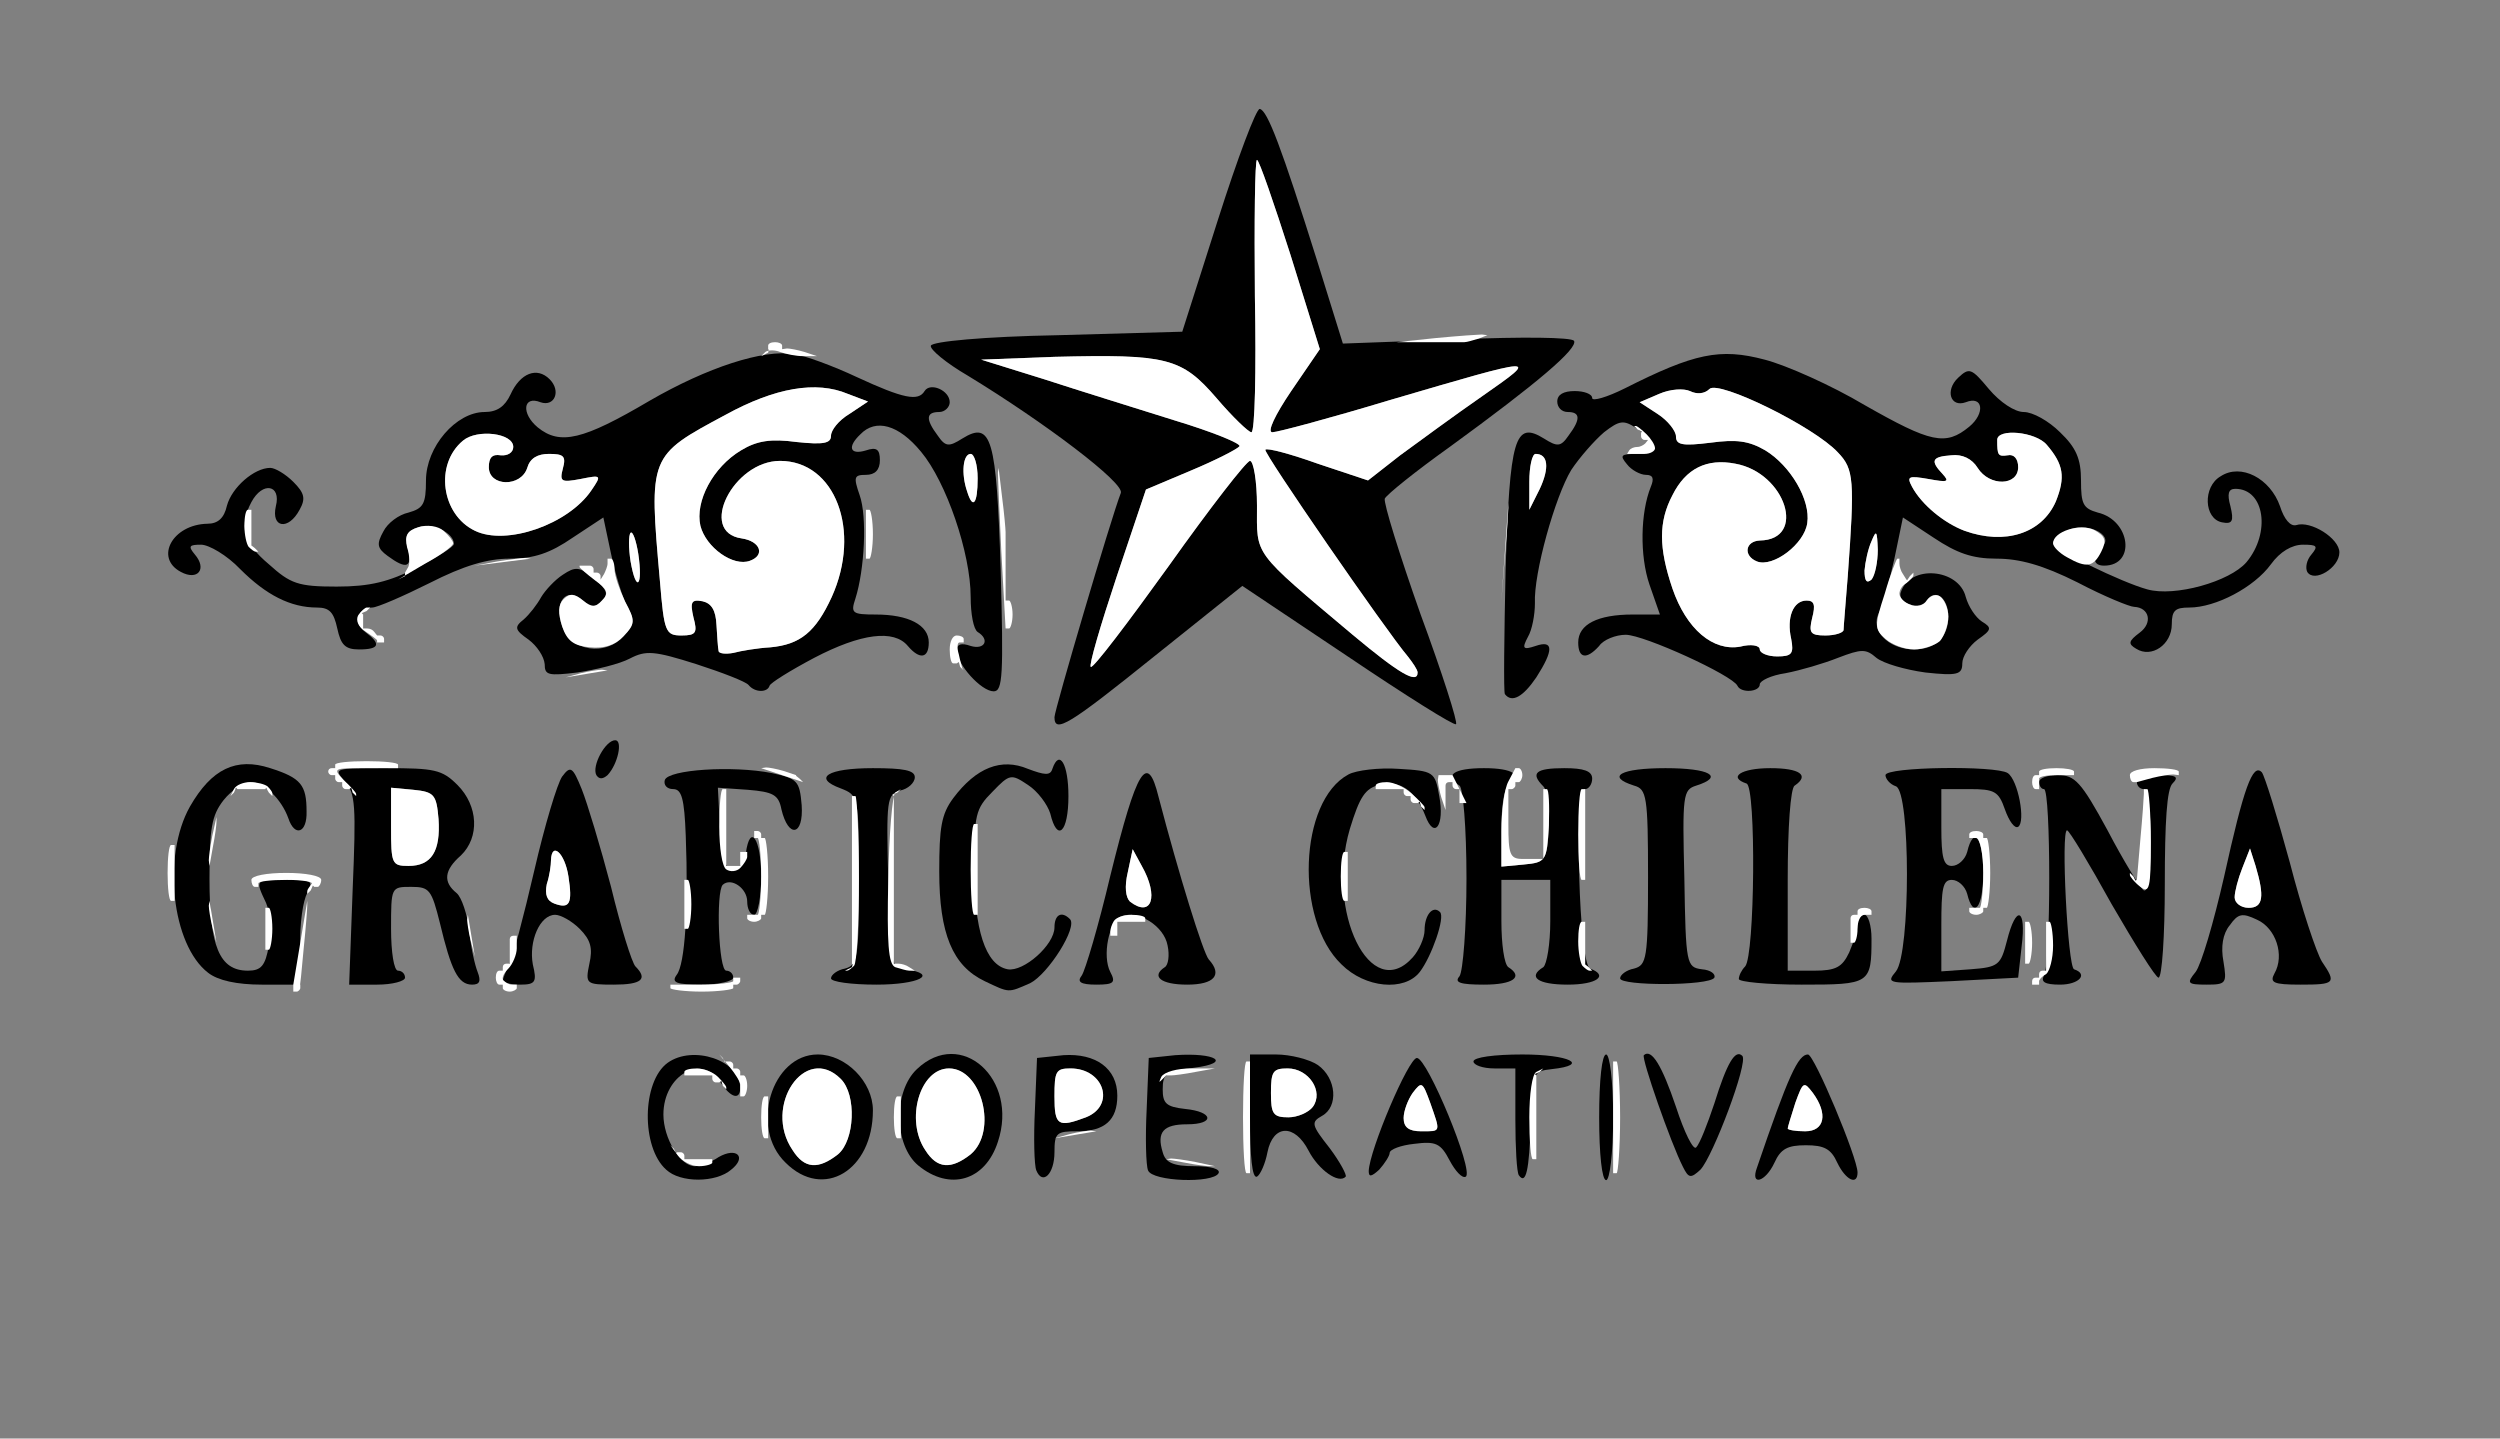 <?xml version="1.0" encoding="utf-8"?>
<!DOCTYPE svg PUBLIC "-//W3C//DTD SVG 1.0//EN" "http://www.w3.org/TR/2001/REC-SVG-20010904/DTD/svg10.dtd">
<svg version="1.0" xmlns="http://www.w3.org/2000/svg" viewBox="0 0 179 103" preserveAspectRatio="xMidYMid meet">
 <rect x="0" y="0" width="179" height="103" fill="#808080" stroke="none"/>
 <g fill="#000000" fill-rule="evenodd">
  <path d="M47.70 83.75 C45.90 82.15 45.95 77.45 47.80 76.10 C49.60 74.80 53 75.90 53 77.90 C53 78.80 52.30 78.60 51.60 77.50 C50.30 75.40 47.50 76.95 47.50 79.80 C47.50 81.50 48.70 83.50 49.75 83.50 C50.15 83.50 50.95 83.20 51.45 82.85 C52.75 82.10 53.50 82.85 52.35 83.75 C51.25 84.70 48.70 84.70 47.70 83.75 "/>
  <path d="M56.25 83.25 C53.65 80.75 55.25 75.50 58.55 75.50 C60.55 75.50 62.50 77.45 62.50 79.50 C62.50 83.80 58.95 85.95 56.25 83.25 M56.75 82.35 C54.60 79.20 57.65 74.70 60.20 77.25 C61.35 78.40 61.20 81.65 60 82.65 C58.60 83.75 57.60 83.70 56.75 82.35 "/>
  <path d="M65.75 83.45 C64 82 63.95 78.15 65.65 76.55 C68.80 73.55 72.95 77.25 71.45 81.75 C70.55 84.55 68 85.30 65.75 83.45 M66.25 82.35 C64.80 80.20 65.85 76.50 67.95 76.50 C70.30 76.50 71.45 81 69.50 82.65 C68.10 83.75 67.10 83.70 66.25 82.35 "/>
  <path d="M74.20 83.80 C74.05 83.45 74 81.45 74.10 79.45 L74.25 75.75 76.15 75.55 C78.45 75.40 80 76.50 80 78.45 C80 80.20 79.10 81 77.15 81 C75.65 81 75.50 81.10 75.50 82.50 C75.50 84.05 74.65 84.90 74.20 83.80 M75.50 78.50 C75.50 76.70 75.60 76.50 76.65 76.50 C79.05 76.50 79.90 79.15 77.75 80 C75.75 80.75 75.50 80.60 75.50 78.50 "/>
  <path d="M82.20 83.80 C82.05 83.45 82 81.45 82.10 79.45 L82.25 75.75 84.15 75.55 C87.05 75.35 88.25 76.10 85.50 76.45 C83.50 76.70 83.25 76.85 83.25 78 C83.25 79 83.50 79.25 84.85 79.40 C86.90 79.60 87 80.50 85 80.50 C83.30 80.50 82.80 81.05 83.25 82.50 C83.45 83.25 84 83.50 85.55 83.50 C86.70 83.50 87.40 83.70 87.25 84 C86.85 84.75 82.50 84.60 82.20 83.80 "/>
  <path d="M89.50 80 L89.50 75.50 91.35 75.50 C92.40 75.50 93.75 75.85 94.35 76.25 C95.70 77.20 95.85 79.25 94.65 79.90 C93.85 80.35 93.90 80.55 95.20 82.20 C95.95 83.20 96.45 84.15 96.35 84.25 C95.85 84.80 94.40 83.75 93.70 82.40 C92.70 80.45 91.15 80.50 90.75 82.50 C90.60 83.30 90.25 84.10 90 84.25 C89.65 84.40 89.50 82.80 89.50 80 M91 78.25 C91 76.70 91.15 76.50 92.20 76.50 C93.70 76.50 94.80 78.15 94 79.25 C93.70 79.65 92.90 80 92.25 80 C91.15 80 91 79.75 91 78.25 "/>
  <path d="M98 83.85 C98.05 82.35 100.85 75.75 101.45 75.75 C102.20 75.75 105.55 83.85 104.95 84.25 C104.70 84.40 104.20 83.85 103.80 83.10 C103.15 81.85 102.80 81.70 101.25 81.90 C100.30 82 99.50 82.30 99.50 82.55 C99.50 82.75 99.15 83.30 98.75 83.75 C98.20 84.25 98 84.30 98 83.85 M100.50 80.05 C100.50 79.55 100.80 78.75 101.15 78.25 C101.80 77.40 101.85 77.45 102.40 78.95 C103.15 81.10 103.20 81 101.75 81 C100.85 81 100.50 80.70 100.50 80.05 "/>
  <path d="M108.75 84.15 C108.60 83.95 108.50 82.15 108.50 80.15 L108.50 76.50 107 76.50 C106.15 76.50 105.50 76.25 105.50 76 C105.50 75.70 107 75.50 109 75.50 C112.35 75.50 113.90 76.25 111.10 76.55 C109.75 76.70 109.70 76.80 109.60 80.35 C109.50 83.85 109.25 84.85 108.75 84.15 "/>
  <path d="M114.50 80 C114.50 77.30 114.70 75.50 115 75.50 C115.25 75.50 115.50 77.30 115.50 80 C115.50 82.65 115.25 84.50 115 84.50 C114.70 84.50 114.50 82.65 114.50 80 "/>
  <path d="M120.50 83.55 C119.65 81.90 117.50 75.75 117.70 75.55 C118.25 75.05 119 76.30 120 79.25 C120.60 81.10 121.25 82.40 121.45 82.15 C121.70 81.90 122.25 80.50 122.75 79 C123.65 76.10 124.25 75.10 124.75 75.60 C125.20 76.05 122.65 82.80 121.75 83.75 C121.05 84.40 120.90 84.35 120.50 83.55 "/>
  <path d="M125.80 83.60 C128.05 77 128.75 75.50 129.45 75.50 C129.90 75.50 133 82.90 133 83.95 C133 84.90 132.15 84.50 131.55 83.25 C131.10 82.25 130.60 82 129.30 82 C128 82 127.50 82.25 127.05 83.25 C126.40 84.65 125.30 84.95 125.80 83.60 M128 80.80 C128 80.70 128.25 79.90 128.55 78.95 C129.10 77.45 129.15 77.40 129.80 78.25 C130.90 79.75 130.65 81 129.25 81 C128.55 81 128 80.90 128 80.80 "/>
  <path d="M70.50 70.25 C68.20 69.15 67.25 66.85 67.25 62.40 C67.25 59.25 67.40 58.30 68.25 57.15 C69.90 54.95 71.70 54.25 73.60 55.05 C74.80 55.50 75.20 55.55 75.35 55.05 C75.85 53.60 76.50 54.70 76.50 57 C76.50 59.60 75.70 60.35 75.20 58.25 C75 57.60 74.30 56.65 73.60 56.20 C72.40 55.40 72.30 55.40 71.05 56.70 C69.85 57.90 69.75 58.35 69.75 62.10 C69.75 66.55 70.55 69.10 72.15 69.40 C73.30 69.60 75.50 67.65 75.50 66.40 C75.50 65.50 76 65.20 76.60 65.80 C77.20 66.35 75.05 69.75 73.75 70.40 C72.15 71.10 72.30 71.10 70.50 70.25 "/>
  <path d="M14.90 69.65 C12.30 67.65 11.60 61.30 13.60 57.75 C15.15 55.05 16.90 54.20 19.35 55 C21.55 55.70 21.95 56.20 21.95 58.10 C22 59.65 21.10 59.95 20.65 58.60 C20.15 57.20 18.90 56 17.95 56 C17.45 56 16.60 56.55 16 57.30 C15.15 58.40 15 59.30 15 62.95 C15 67.75 15.70 69.50 17.75 69.50 C18.70 69.50 19 69.15 19.25 67.70 C19.45 66.65 19.35 65.35 19.05 64.65 C18.25 62.95 18.25 63 20.50 63 C22.35 63 22.45 63.05 22 63.95 C21.70 64.45 21.45 66.15 21.50 67.70 L21.50 70.50 18.75 70.50 C16.95 70.50 15.60 70.20 14.90 69.65 "/>
  <path d="M25.25 63.70 C25.50 57.70 25.45 56.80 24.70 55.95 C23.85 55 23.90 55 27.65 55 C31.10 55 31.65 55.10 32.75 56.20 C34.25 57.70 34.35 59.95 33 61.25 C31.80 62.30 31.70 63.15 32.70 63.95 C33.05 64.25 33.45 65.45 33.60 66.60 C33.70 67.80 34 69.10 34.20 69.60 C34.45 70.25 34.35 70.50 33.80 70.50 C32.80 70.50 32.30 69.45 31.50 66.10 C30.90 63.70 30.75 63.50 29.45 63.50 C28 63.50 28 63.50 28 66.50 C28 68.15 28.20 69.50 28.50 69.50 C28.75 69.50 29 69.70 29 70 C29 70.25 28.10 70.50 27 70.50 L25 70.50 25.25 63.70 M28 59.20 L28 56.40 29.60 56.55 C31.10 56.70 31.25 56.90 31.40 58.65 C31.55 60.95 30.90 62 29.25 62 C28.05 62 28 61.85 28 59.20 "/>
  <path d="M36 70.20 C36 70.10 36.20 69.55 36.45 69.10 C36.70 68.60 37.50 65.60 38.25 62.35 C39 59.10 39.90 56.10 40.25 55.60 C40.85 54.80 41 54.90 41.65 56.50 C42.05 57.50 43 60.65 43.75 63.50 C44.45 66.40 45.25 68.95 45.50 69.20 C46.40 70.10 45.95 70.50 43.95 70.50 C41.95 70.50 41.90 70.45 42.20 69 C42.45 67.90 42.30 67.30 41.50 66.50 C40.95 65.95 40.15 65.50 39.75 65.50 C38.65 65.50 37.85 67.40 38.15 69.05 C38.45 70.30 38.35 70.50 37.25 70.50 C36.55 70.50 36 70.35 36 70.20 M39.70 64.70 C39.15 64.50 39 64.05 39.15 63.30 C39.35 62.70 39.45 61.95 39.45 61.60 C39.50 60.20 40.45 61.10 40.70 62.75 C41 64.70 40.80 65.10 39.70 64.70 "/>
  <path d="M48.45 69.80 C49.05 69.05 49.30 65.05 49.10 59.85 C49 57.15 48.80 56.50 48.20 56.50 C47.75 56.50 47.50 56.20 47.60 55.85 C47.85 55.10 52.45 54.80 55.25 55.35 C57.10 55.75 57.25 55.90 57.40 57.65 C57.55 59.85 56.45 60.05 55.95 57.95 C55.75 56.90 55.35 56.70 53.55 56.55 L51.40 56.40 51.55 59.30 C51.70 61.50 51.90 62.25 52.50 62.25 C52.90 62.25 53.30 61.70 53.40 61.10 C53.70 58.90 54.50 60.05 54.50 62.75 C54.50 64.25 54.25 65.50 54 65.50 C53.70 65.50 53.50 65.05 53.50 64.55 C53.50 63.60 52.35 62.80 51.75 63.35 C51.25 63.85 51.45 69.50 52 69.50 C52.25 69.50 52.50 69.70 52.50 70 C52.50 70.25 51.45 70.50 50.25 70.50 C48.40 70.50 48.05 70.35 48.45 69.80 "/>
  <path d="M59.50 70.05 C59.50 69.80 59.95 69.45 60.50 69.35 C61.40 69.10 61.50 68.65 61.50 63 C61.50 56.95 61.45 56.95 60.20 56.45 C58.15 55.70 59.25 55 62.50 55 C64.70 55 65.50 55.15 65.50 55.65 C65.50 56.05 65 56.50 64.45 56.60 C63.50 56.90 63.45 57.20 63.60 63.05 C63.70 69 63.75 69.25 64.85 69.40 C67.25 69.75 65.80 70.50 62.75 70.50 C60.95 70.50 59.50 70.30 59.50 70.05 "/>
  <path d="M77.45 69.85 C77.70 69.50 78.65 66.30 79.50 62.70 C81.40 55 82.15 53.80 82.95 57.05 C84.40 62.60 86.15 68.25 86.55 68.70 C87.55 69.80 86.95 70.50 85 70.50 C83.10 70.50 82.40 69.90 83.40 69.25 C83.65 69.10 83.75 68.40 83.60 67.70 C83.35 66.30 81.50 65.15 80.30 65.60 C79.40 65.95 78.90 68.45 79.50 69.60 C79.90 70.35 79.75 70.50 78.50 70.50 C77.35 70.50 77.10 70.30 77.45 69.85 M80.90 64.55 C80.60 64.25 80.50 63.50 80.75 62.45 L81.10 60.80 81.75 62 C83 64.20 82.45 65.75 80.90 64.55 "/>
  <path d="M96.05 69.05 C92.70 65.85 93 57.35 96.55 55.45 C97.10 55.15 98.75 54.95 100.15 55.05 C102.65 55.20 102.75 55.25 103.05 57 C103.45 59.10 102.70 60.15 102.05 58.40 C101.35 56.60 100.20 55.80 98.75 56.20 C97.75 56.45 97.35 57.05 96.65 59.35 C94.90 65.30 98.15 71.90 101.15 68.55 C101.60 68.05 102 67.15 102 66.60 C102 65.50 102.60 64.80 103.10 65.30 C103.50 65.65 102.50 68.50 101.65 69.60 C100.55 71 97.75 70.75 96.05 69.05 "/>
  <path d="M104.50 69.90 C104.75 69.55 105 66.40 105 62.90 C105 59.20 104.75 56.40 104.50 56.25 C103.35 55.50 104.10 55 106.25 55 C108.35 55 109.10 55.50 108 56.25 C107.70 56.40 107.50 57.75 107.50 59.30 L107.50 62.05 109.10 61.90 C110.65 61.75 110.75 61.65 110.90 59.30 C110.95 57.95 110.80 56.60 110.50 56.30 C109.55 55.35 109.95 55 112 55 C113.40 55 114 55.20 114 55.75 C114 56.15 113.75 56.50 113.50 56.50 C112.70 56.50 113.05 69.05 113.85 69.35 C115.20 69.85 114.35 70.50 112.25 70.50 C110.10 70.50 109.35 69.95 110.50 69.25 C110.75 69.05 111 67.60 111 65.95 L111 63 109.25 63 L107.50 63 107.50 65.95 C107.50 67.60 107.70 69.05 108 69.25 C109.10 69.95 108.35 70.50 106.25 70.50 C104.55 70.50 104.10 70.35 104.50 69.90 "/>
  <path d="M116 70.05 C116 69.80 116.45 69.45 117 69.35 C117.90 69.10 118 68.65 118 62.80 C118 57 117.90 56.50 117 56.25 C114.95 55.60 116.05 55 119.25 55 C122.40 55 123.50 55.60 121.45 56.25 C120.50 56.55 120.45 56.90 120.60 62.90 C120.70 69.05 120.75 69.25 121.85 69.40 C122.50 69.45 122.85 69.75 122.75 70 C122.40 70.60 116 70.60 116 70.05 "/>
  <path d="M124.50 70.10 C124.50 69.85 124.70 69.45 124.95 69.20 C125.65 68.45 125.75 56.30 125.05 56.10 C123.70 55.65 124.65 55 126.75 55 C128.85 55 129.60 55.50 128.50 56.25 C128.20 56.40 128 59.25 128 63 L128 69.50 129.90 69.50 C131.45 69.50 131.90 69.25 132.40 68.20 C132.70 67.50 133 66.60 133 66.20 C133 65.80 133.20 65.50 133.50 65.50 C133.75 65.50 134 66.25 134 67.20 C134 70.45 133.90 70.50 129 70.50 C126.50 70.50 124.50 70.30 124.50 70.10 "/>
  <path d="M135.75 69.55 C136.80 68.25 136.80 56.70 135.75 56.30 C135.30 56.15 135 55.75 135 55.50 C135 54.90 142.90 54.80 143.75 55.35 C144.50 55.85 145.05 58.85 144.50 59.20 C144.25 59.35 143.85 58.80 143.55 57.95 C143.10 56.65 142.80 56.50 141 56.50 L139 56.50 139 59.25 C139 61.40 139.15 62 139.75 62 C140.20 62 140.70 61.55 140.85 61 C141.30 59.10 142 59.95 142 62.50 C142 65 141.30 65.85 140.85 64 C140.70 63.45 140.20 63 139.75 63 C139.10 63 139 63.60 139 66.25 L139 69.55 141.10 69.40 C143.10 69.25 143.25 69.10 143.70 67.35 C144.35 64.75 145.10 65 144.75 67.75 L144.50 70 139.75 70.25 C135.15 70.45 135 70.45 135.75 69.55 "/>
  <path d="M146.35 69.85 C146.85 69.05 146.85 56.50 146.35 56.50 C146.15 56.50 146 56.25 146 56 C146 55.70 146.60 55.50 147.35 55.50 C148.55 55.50 149 55.95 150.90 59.45 C152.05 61.65 153.25 63.60 153.50 63.75 C153.80 63.90 154 62.50 154 60.25 C154 58.05 153.75 56.50 153.50 56.50 C153.20 56.50 153 56.25 153 56 C153 55.70 153.70 55.50 154.55 55.50 C155.80 55.50 156.05 55.60 155.55 56.10 C155.15 56.50 155 58.80 155 63.35 C155 67 154.80 70 154.55 70 C154.35 70 152.85 67.60 151.20 64.75 C149.60 61.85 148.15 59.45 148 59.45 C147.55 59.45 148.05 69.20 148.50 69.40 C149.55 69.75 148.85 70.50 147.50 70.50 C146.40 70.50 146.10 70.30 146.35 69.85 "/>
  <path d="M157.20 69.60 C157.60 69.10 158.50 66.05 159.25 62.75 C160.65 56.40 161.30 54.60 161.95 55.30 C162.15 55.55 163.05 58.45 163.95 61.75 C164.80 65.05 165.85 68.20 166.25 68.85 C167.30 70.40 167.20 70.50 164.70 70.50 C162.75 70.50 162.50 70.35 162.85 69.70 C163.60 68.40 162.95 66.45 161.60 65.85 C160.55 65.35 160.25 65.40 159.65 66.25 C159.15 66.85 159 67.80 159.20 68.85 C159.45 70.40 159.40 70.50 158 70.50 C156.60 70.50 156.55 70.40 157.20 69.60 M160 64.25 C160 63.85 160.25 62.90 160.55 62.15 L161.10 60.75 161.50 62 C162.15 64.20 162.05 65 161 65 C160.45 65 160 64.65 160 64.25 "/>
  <path d="M42.70 55.50 C42.35 54.85 43.35 53 44.05 53 C44.60 53 44.25 54.70 43.50 55.50 C43.15 55.80 42.90 55.80 42.70 55.50 "/>
  <path d="M75.50 51.35 C75.50 50.85 79.55 37.10 80.25 35.30 C80.55 34.60 74.80 30.25 69.30 26.90 C67.75 26 66.55 25 66.65 24.75 C66.75 24.45 70.45 24.10 75.75 24 L84.65 23.75 87.20 15.75 C88.60 11.35 89.95 7.75 90.20 7.80 C90.75 7.90 91.75 10.55 94.30 18.65 L96.15 24.60 104.30 24.30 C109.10 24.10 112.50 24.15 112.70 24.40 C113 24.95 110.05 27.45 103.80 32 C101.35 33.75 99.30 35.40 99.15 35.70 C99.05 36 100.20 39.70 101.70 43.95 C103.25 48.15 104.40 51.75 104.25 51.85 C104.15 52 100.65 49.80 96.50 47 L88.95 41.95 82.70 46.95 C76.55 51.90 75.50 52.55 75.50 51.35 M96.85 45.45 C89.60 39.35 90 39.85 90 36.20 C90 34.45 89.75 33 89.50 33 C89.25 33 86.65 36.35 83.70 40.50 C80.75 44.60 78.25 47.90 78.10 47.75 C77.95 47.65 78.80 44.75 79.95 41.30 L82.05 35.05 85.25 33.70 C87.05 32.95 88.60 32.15 88.75 31.95 C88.85 31.75 86.75 30.90 84.10 30.10 C81.40 29.25 77.20 27.95 74.75 27.15 L70.25 25.75 75.50 25.55 C83.55 25.35 84.60 25.60 87.10 28.50 C88.25 29.85 89.40 30.95 89.60 30.95 C89.85 30.95 89.95 26.60 89.85 21.20 C89.80 15.85 89.85 11.45 90 11.45 C90.15 11.45 91.20 14.50 92.40 18.25 L94.50 25 92.45 28 C91.30 29.70 90.70 30.95 91.10 30.95 C91.45 30.95 95.20 29.95 99.50 28.65 C110.25 25.50 110.30 25.45 106.15 28.35 C104.20 29.70 101.55 31.65 100.25 32.60 L97.95 34.40 94.35 33.20 C92.40 32.50 90.70 32.05 90.60 32.20 C90.40 32.35 99.30 45.25 100.80 47 C101.15 47.45 101.50 47.95 101.50 48.15 C101.50 49 100.20 48.25 96.85 45.45 "/>
  <path d="M107.75 49.70 C107.65 49.55 107.70 45.55 107.80 40.80 C108.10 31.35 108.45 30.10 110.55 31.40 C111.50 32 111.75 32 112.30 31.20 C113.20 30 113.15 29.50 112.25 29.50 C111.80 29.50 111.50 29.15 111.50 28.75 C111.50 28.25 111.95 28 112.75 28 C113.40 28 114 28.20 114 28.50 C114 28.75 115.05 28.45 116.35 27.80 C121.30 25.30 123.15 24.90 126.35 25.75 C127.90 26.15 131.15 27.60 133.50 29 C138.25 31.70 139.30 31.95 141 30.55 C142.15 29.60 142 28.30 140.75 28.80 C139.65 29.20 139.25 27.95 140.20 27.05 C141 26.30 141.15 26.35 142.40 27.85 C143.20 28.80 144.25 29.50 144.90 29.50 C145.55 29.50 146.70 30.15 147.50 30.95 C148.65 32.05 149 32.85 149 34.40 C149 36.10 149.15 36.40 150.20 36.70 C152.55 37.25 152.95 40.50 150.65 40.50 C149.85 40.50 149.75 39.90 150.55 39.10 C151.40 38.25 149.25 37.30 148 38 C147.45 38.25 147 38.70 147 38.90 C147 39.30 151.90 41.70 153.75 42.20 C155.70 42.75 159.65 41.65 160.85 40.25 C162.60 38.15 162.15 35 160.05 35 C159.55 35 159.45 35.35 159.70 36.25 C159.95 37.30 159.85 37.55 159.10 37.40 C157.80 37.15 157.70 34.85 159 34.10 C160.45 33.15 162.55 34.25 163.25 36.25 C163.55 37.20 164 37.70 164.40 37.60 C165.45 37.25 167.50 38.55 167.50 39.55 C167.50 40.65 165.70 41.75 165.20 40.95 C165.05 40.65 165.15 40.10 165.50 39.70 C166 39.10 165.90 39 164.90 39 C164.10 39 163.25 39.50 162.60 40.40 C161.40 42.05 158.65 43.50 156.75 43.50 C155.75 43.50 155.50 43.70 155.50 44.70 C155.50 46.15 154.05 47.15 152.95 46.45 C152.35 46.10 152.40 45.90 153.20 45.30 C154.15 44.60 153.90 43.50 152.80 43.45 C152.50 43.45 150.65 42.70 148.75 41.70 C146.25 40.45 144.60 40 142.95 40 C141.20 40 140.10 39.60 138.45 38.50 L136.25 37.05 135.65 39.95 C135.30 41.55 134.80 43.35 134.55 43.85 C133.85 45.10 135.20 46.50 137.05 46.50 C138.60 46.50 139.50 45.60 139.50 44.15 C139.50 42.80 138.55 42.10 137.95 43 C137.50 43.75 135.80 43.20 136.10 42.40 C136.75 40.40 140.25 40.70 140.75 42.75 C140.95 43.45 141.45 44.20 141.90 44.50 C142.65 44.95 142.60 45.10 141.60 45.80 C141 46.25 140.50 47 140.50 47.50 C140.50 48.30 140.15 48.40 137.85 48.15 C136.40 47.95 134.85 47.50 134.35 47.10 C133.60 46.45 133.30 46.45 131.60 47.10 C130.60 47.50 128.90 48 127.85 48.20 C126.80 48.35 126 48.75 126 49 C126 49.55 124.65 49.65 124.40 49.10 C124.05 48.35 117.70 45.45 116.40 45.45 C115.70 45.45 114.80 45.80 114.50 46.25 C113.60 47.25 113 47.15 113 46 C113 44.70 114.40 44 116.90 44 L118.85 44 118.10 41.85 C117.40 39.80 117.45 36.70 118.20 34.85 C118.45 34.25 118.35 34 117.85 34 C117.45 34 116.80 33.65 116.50 33.25 C115.95 32.60 116.05 32.50 117.20 32.50 C118.75 32.50 118.70 31.65 117.15 30.65 C116.25 30.05 115.95 30.10 114.85 30.95 C114.15 31.55 113.10 32.75 112.50 33.65 C111.35 35.55 109.80 41.05 109.90 43.20 C109.90 44 109.70 45.10 109.40 45.60 C108.95 46.45 109.05 46.55 109.95 46.25 C111.25 45.80 111.25 46.55 110 48.50 C109.05 49.90 108.25 50.35 107.75 49.70 M126 46.50 C126 46.20 125.35 46.10 124.60 46.30 C122.65 46.65 120.75 45.05 119.75 42.15 C118.75 39.20 118.75 37.35 119.75 35.45 C120.70 33.55 122.20 32.80 124.25 33.20 C127.85 33.85 129.40 38.65 126 38.70 C124.95 38.75 124.80 39.80 125.80 40.20 C126.95 40.65 129.20 38.95 129.40 37.45 C129.65 35.80 128.20 33.35 126.40 32.25 C125.20 31.55 124.30 31.45 122.45 31.70 C120.45 31.95 120 31.85 120 31.25 C120 30.85 119.40 30.10 118.70 29.65 L117.40 28.80 118.80 28.20 C119.60 27.85 120.55 27.80 121 28 C121.50 28.25 122.05 28.20 122.40 27.85 C123.05 27.20 129.90 30.55 131.60 32.40 C132.75 33.60 132.80 34.35 132.30 41.25 C132.15 43.15 132 44.90 132 45.10 C132 45.30 131.40 45.50 130.70 45.50 C129.60 45.50 129.50 45.30 129.75 44.25 C130 43.30 129.90 43 129.35 43 C128.40 43 127.90 44.20 128.25 45.75 C128.45 46.80 128.30 47 127.25 47 C126.55 47 126 46.75 126 46.50 M133.50 40.85 C133.55 40.25 133.75 39.30 134 38.75 C134.35 37.90 134.40 38 134.45 39.35 C134.45 40.25 134.25 41.20 134 41.50 C133.65 41.80 133.50 41.60 133.50 40.85 M140.65 38 C139.20 37.45 137.60 36.15 136.90 34.85 C136.50 34.10 136.65 34.05 138.10 34.30 C139.45 34.55 139.60 34.50 139.10 33.95 C138.20 33 138.30 32.70 139.70 32.60 C140.50 32.50 141.20 32.85 141.60 33.50 C142.45 34.85 144.50 34.80 144.50 33.45 C144.50 32.85 144.20 32.50 143.75 32.60 C143.05 32.70 143 32.60 143 31.50 C143 30.65 145.75 30.90 146.55 31.85 C147.75 33.25 147.90 34.15 147.20 35.90 C146.20 38.20 143.55 39.05 140.65 38 M109.50 34.50 C109.50 33.40 109.70 32.50 109.95 32.50 C110.85 32.50 110.95 33.50 110.25 35 L109.50 36.50 109.50 34.50 "/>
  <path d="M53.60 49.05 C53.40 48.80 51.70 48.15 49.85 47.55 C46.85 46.60 46.25 46.55 45.10 47.15 C44.35 47.55 42.65 47.95 41.35 48.15 C39.25 48.40 39 48.35 39 47.55 C38.95 47 38.45 46.25 37.85 45.80 C36.85 45.10 36.80 44.90 37.50 44.35 C37.90 44 38.45 43.30 38.75 42.75 C39.05 42.25 39.75 41.50 40.30 41.15 C41.20 40.55 41.50 40.55 42.55 41.45 C43.45 42.20 43.60 42.55 43.10 43 C42.65 43.50 42.35 43.50 41.75 43 C40.50 41.95 39.65 43.10 40.25 44.85 C40.90 46.65 43.35 47 44.65 45.55 C45.45 44.70 45.45 44.40 44.90 43.40 C44.55 42.75 44.05 41.05 43.75 39.65 L43.20 37.05 41 38.50 C39.40 39.60 38.25 40 36.50 40 C34.90 40 33.20 40.50 30.75 41.75 C28.85 42.70 27 43.50 26.65 43.50 C25.60 43.50 25.30 44.60 26.15 45.25 C27.30 46.10 27.20 46.50 25.70 46.50 C24.70 46.50 24.40 46.15 24.15 45 C23.90 43.85 23.60 43.50 22.70 43.50 C20.80 43.50 19.05 42.60 17.20 40.75 C16.25 39.75 14.95 39 14.40 39 C13.55 39 13.45 39.10 13.95 39.70 C14.85 40.75 14.15 41.60 12.95 40.95 C11.05 39.95 12.35 37.55 14.85 37.50 C15.60 37.50 16.05 37.10 16.25 36.20 C16.60 34.90 18.20 33.50 19.35 33.50 C19.70 33.50 20.45 33.95 21 34.50 C21.80 35.30 21.90 35.70 21.45 36.50 C20.65 38 19.40 37.80 19.75 36.25 C20.15 34.70 18.80 34.45 18 35.95 C17.10 37.65 17.40 38.85 19.25 40.40 C20.80 41.80 21.35 42 24.10 42 C26.50 42 27.85 41.65 29.85 40.65 C31.30 39.90 32.50 39.15 32.50 38.95 C32.50 38.15 30.95 37.40 29.95 37.75 C29.15 38 28.95 38.35 29.20 39.25 C29.55 40.65 29.10 40.80 27.75 39.80 C27 39.25 26.95 38.95 27.45 38.05 C27.75 37.45 28.55 36.85 29.25 36.70 C30.30 36.40 30.50 36.10 30.50 34.40 C30.50 32 32.65 29.50 34.70 29.50 C35.60 29.50 36.15 29.10 36.55 28.25 C37.25 26.70 38.45 26.25 39.35 27.15 C40.20 28 39.70 29.15 38.70 28.80 C37.45 28.30 37.30 29.60 38.50 30.60 C40.10 31.90 41.75 31.50 46.50 28.70 C50.65 26.30 54.65 25 56.85 25.35 C57.60 25.45 59.65 26.20 61.35 27 C64.70 28.55 65.75 28.75 66.20 28 C66.60 27.35 68 27.95 68 28.80 C68 29.15 67.65 29.50 67.25 29.50 C66.30 29.50 66.25 30 67.15 31.20 C67.70 32 67.95 32 68.90 31.40 C71 30.10 71.35 31.35 71.65 40.85 C71.85 48.30 71.80 49.50 71.15 49.50 C70.25 49.50 68.50 47.55 68.50 46.55 C68.50 46.15 68.80 46 69.50 46.25 C70.50 46.55 70.90 45.80 70 45.25 C69.70 45.05 69.50 43.95 69.50 42.75 C69.50 39.60 67.75 34.50 65.95 32.35 C64.35 30.40 62.70 29.95 61.60 31.10 C60.65 32 60.85 32.60 62 32.25 C62.75 32 63 32.15 63 32.95 C63 33.65 62.65 34 62 34 C61.15 34 61.10 34.15 61.55 35.45 C62.10 37 61.90 40.80 61.25 42.85 C60.90 43.90 61 44 62.70 44 C65.05 44 66.50 44.75 66.50 46 C66.50 47.15 65.85 47.25 65 46.25 C64 45.05 61.65 45.35 58.30 47.10 C56.60 48 55.15 48.90 55.10 49.10 C54.95 49.60 54.05 49.60 53.60 49.05 M51.45 46.60 C51.40 46.40 51.35 45.55 51.30 44.75 C51.25 43.70 50.95 43.20 50.30 43.05 C49.50 42.90 49.40 43.10 49.65 44.20 C49.95 45.30 49.85 45.50 48.80 45.50 C47.65 45.50 47.55 45.25 47.25 41.60 C46.45 32.60 46.45 32.65 51.95 29.70 C55.50 27.75 58.45 27.25 60.70 28.20 L62.15 28.75 60.80 29.65 C60.05 30.10 59.50 30.80 59.50 31.20 C59.50 31.75 58.95 31.85 57.05 31.65 C55.20 31.40 54.20 31.55 53.05 32.25 C51.05 33.45 49.75 35.90 50.15 37.65 C50.55 39.20 52.50 40.60 53.70 40.15 C54.80 39.75 54.45 38.75 53.10 38.55 C49.95 38.10 52.50 33 55.85 33 C59.80 33 61.70 38 59.55 42.75 C58.40 45.25 57.30 46.15 55.15 46.35 C54.25 46.40 53.05 46.60 52.50 46.75 C51.95 46.85 51.45 46.80 51.45 46.60 M45.15 40.20 C45 39.25 45 38.30 45.15 38.15 C45.30 38 45.55 38.70 45.70 39.65 C46.05 42 45.55 42.50 45.15 40.20 M34 38 C31.60 36.85 31.10 33.25 33.15 31.55 C34.15 30.70 36.75 31 36.75 32 C36.75 32.40 36.35 32.65 35.85 32.60 C35.25 32.50 35 32.75 35 33.45 C35 34.85 37.30 34.90 37.75 33.50 C37.95 32.80 38.50 32.50 39.30 32.50 C40.35 32.50 40.55 32.65 40.30 33.55 C40.05 34.50 40.20 34.55 41.55 34.30 C43.05 34 43.10 34 42.35 35.10 C40.70 37.55 36.25 39.10 34 38 M69.25 35.20 C68.80 33.90 68.95 32.50 69.50 32.50 C69.75 32.50 70 33.25 70 34.25 C70 36.10 69.65 36.50 69.25 35.20 "/>
 </g>
 <g fill="#ffffff" fill-rule="evenodd">
  <path d="M89.50 76 L89.50 78.75C89.50 80.25 89.50 81.60 89.50 81.75 C89.50 81.85 89.50 82.45 89.50 83 L89.50 84L89.50 84 L89.25 84C89.10 84 89 82.20 89 80 C89 77.80 89.10 76 89.25 76 L89.50 76"/>
  <path d="M115.50 76 L115.75 76C115.85 76 116 77.80 116 80 C116 82.20 115.85 84 115.75 84 L115.50 84L115.50 84 L115.50 83C115.50 82.45 115.50 81.85 115.50 81.75 C115.50 81.60 115.50 80.25 115.50 78.75 L115.50 76"/>
  <path d="M48.25 82.25 L48.40 82.55 L48.50 82.50 L48.75 82.50C48.85 82.50 49 82.60 49 82.75 L49 83L49 83 L50 83L51 83L51 83 L51 83.25C51 83.35 50.55 83.50 50.05 83.50 C49.50 83.50 48.85 83.15 48.55 82.75 L48 82"/>
  <path d="M56.75 82.35 C54.60 79.20 57.65 74.70 60.20 77.25 C61.35 78.40 61.20 81.65 60 82.65 C58.60 83.75 57.60 83.70 56.75 82.35 "/>
  <path d="M66.25 82.35 C64.80 80.20 65.85 76.50 67.95 76.50 C70.30 76.50 71.45 81 69.50 82.65 C68.10 83.75 67.10 83.70 66.25 82.35 "/>
  <path d="M83.50 83 L83.85 82.95C84.05 82.95 84.85 83.05 85.60 83.20 L87 83.50L87 83.50 L86.60 83.50C86.40 83.50 85.60 83.40 84.85 83.25 L83.50 83"/>
  <path d="M110.25 76.75 L109.90 76.90 L110 77 L110 77.50C110 77.75 110 78.10 110 78.25 C110 78.35 110 79.50 110 80.75 L110 83L110 83 L109.75 83C109.60 83 109.50 81.65 109.50 80 C109.50 78.35 109.70 76.90 110 76.75 L110.50 76.50"/>
  <path d="M55 78.50 L55 79.25C55 79.65 55 80.10 55 80.25 C55 80.35 55 80.70 55 81 L55 81.50L55 81.50 L54.75 81.50C54.60 81.50 54.50 80.80 54.50 80 C54.50 79.15 54.60 78.50 54.75 78.50 L55 78.50"/>
  <path d="M64.50 78.50 L64.50 79.25C64.50 79.65 64.50 80.10 64.50 80.25 C64.50 80.35 64.50 80.70 64.50 81 L64.50 81.50L64.50 81.50 L64.25 81.50C64.10 81.50 64 80.80 64 80 C64 79.15 64.10 78.50 64.25 78.50 L64.50 78.50"/>
  <path d="M78.50 81 L77 81.25L75.50 81.50L75.50 81.50 L76.60 81.20C77.20 81.05 77.90 80.95 78.10 80.95 L78.50 81"/>
  <path d="M100.50 80.05 C100.50 79.55 100.80 78.75 101.15 78.25 C101.80 77.40 101.85 77.45 102.40 78.95 C103.15 81.10 103.20 81 101.75 81 C100.85 81 100.50 80.70 100.50 80.05 "/>
  <path d="M128 80.80 C128 80.70 128.25 79.90 128.55 78.95 C129.10 77.45 129.15 77.40 129.80 78.25 C130.90 79.75 130.65 81 129.25 81 C128.55 81 128 80.90 128 80.80 "/>
  <path d="M75.50 78.50 C75.50 76.70 75.60 76.50 76.65 76.50 C79.05 76.50 79.90 79.15 77.75 80 C75.75 80.75 75.50 80.60 75.50 78.50 "/>
  <path d="M91 78.25 C91 76.70 91.15 76.50 92.20 76.50 C93.70 76.50 94.80 78.15 94 79.25 C93.70 79.65 92.90 80 92.25 80 C91.15 80 91 79.75 91 78.25 "/>
  <path d="M51.75 75.75 L51.90 76.05 L52 76 L52.25 76C52.35 76 52.50 76.10 52.50 76.25 L52.50 76.50L52.50 76.50 L52.75 76.50C52.85 76.50 53 76.60 53 76.75 L53 77L53 77 L53.25 77C53.35 77 53.50 77.30 53.50 77.75 C53.50 78.15 53.35 78.50 53.25 78.50 L53 78.50L53 78.50 L53 78.25C53 78.10 53 77.80 53 77.65 C53 77.45 52.65 76.90 52.25 76.40 L51.50 75.50"/>
  <path d="M51.50 77.50 L51.25 77.50C51.10 77.50 51 77.35 51 77.25 L51 77L51 77 L50 77L49 77L49 77 L49 76.75C49 76.60 49.40 76.50 49.90 76.50 C50.35 76.50 51.05 76.75 51.40 77.10 C51.70 77.40 52 77.75 52 77.85 L52 78L51.75 77.75 51.65 77.40 "/>
  <path d="M87 76.50 L85.60 76.75C84.85 76.90 84.05 77 83.85 77 L83.50 77L83.50 77 L83.15 77.35C82.95 77.55 83 77.45 83.15 77.10 C83.35 76.75 84.30 76.50 85.25 76.50 L87 76.50"/>
  <path d="M21 70.50 L21.50 67.50L22 64.50L22 64.50 L22 64.85C22 65.05 21.90 66.40 21.75 67.85 L21.50 70.50L21.50 70.50 L21.50 70.75C21.50 70.85 21.35 71 21.25 71 L21 71"/>
  <path d="M36 70.50 L35.75 70.50C35.60 70.50 35.50 70.25 35.50 70 C35.50 69.70 35.60 69.50 35.75 69.50 L36 69.50L36 69.50 L36 69.25C36 69.10 36.10 69 36.25 69 L36.50 69L36.50 69 L36.50 68.25C36.50 67.80 36.50 67.35 36.50 67.25 C36.50 67.10 36.60 67 36.75 67 L37 67L37 67 L37 67.90C37 68.35 36.70 69.05 36.40 69.35 C36.05 69.70 35.90 70.05 36.05 70.20 C36.20 70.35 36.45 70.50 36.65 70.50 L37 70.50L37 70.50 L37 70.75C37 70.85 36.75 71 36.50 71 C36.20 71 36 70.85 36 70.75 L36 70.50"/>
  <path d="M48 70.50 L50.25 70.50C51.45 70.50 52.50 70.35 52.50 70.25 L52.50 70L53 70 L53 70.25C53 70.35 52.85 70.50 52.75 70.50 L52.50 70.50L52.50 70.50 L52.50 70.75C52.50 70.85 51.45 71 50.25 71 C49 71 48 70.85 48 70.75 L48 70.50"/>
  <path d="M146 70 L146 69.75C146 69.60 146.10 69.50 146.25 69.50 L146.50 69.50L146.50 69.50 L146.50 67.75L146.50 66L146.50 66 L146.75 66C146.85 66 147 66.75 147 67.70 C147 68.65 146.75 69.55 146.50 69.75 C146.20 69.90 146 70.15 146 70.25 L146 70.50L145.50 70.50 L145.50 70.25C145.50 70.10 145.60 70 145.75 70 L146 70"/>
  <path d="M61 69.25 L61.05 69.05 L61 69 L61 63L61 57L61 57 L61.25 57C61.35 57 61.50 59.65 61.50 62.90 C61.50 66.15 61.35 68.95 61.15 69.15 C60.95 69.35 60.75 69.50 60.65 69.50 L60.50 69.50"/>
  <path d="M64.25 56.75 L63.90 56.90 L64 57 L64 63L64 69L64 69 L64.35 69C64.55 69 64.90 69.10 65.10 69.25 L65.50 69.50L65.50 69.50 L65.10 69.50C64.90 69.50 64.45 69.35 64.10 69.25 C63.60 69.05 63.50 67.50 63.60 63 C63.65 59.75 63.90 56.90 64.10 56.75 L64.50 56.50"/>
  <path d="M113.50 66 L113.50 66.75C113.50 67.15 113.50 67.60 113.50 67.75 C113.50 67.85 113.50 68.20 113.50 68.50 L113.50 69L113.50 69.05 113.75 69.25 L114 69.50 L113.80 69.50C113.70 69.50 113.50 69.35 113.30 69.15 C113.15 68.95 113 68.15 113 67.40 C113 66.60 113.10 66 113.25 66 L113.50 66"/>
  <path d="M145 66 L145.25 66C145.35 66 145.50 66.65 145.50 67.50 C145.50 68.30 145.35 69 145.25 69 L145 69L145 69 L145 68.50C145 68.20 145 67.85 145 67.75 C145 67.60 145 67.15 145 66.75 L145 66"/>
  <path d="M33.50 65.50 L33.75 67L34 68.50L34 68.50 L33.70 67.35C33.55 66.75 33.45 66.05 33.45 65.85 L33.50 65.50"/>
  <path d="M19 68 L19 67.50C19 67.20 19 66.85 19 66.75 C19 66.60 19 66.15 19 65.75 L19 65L19 65 L19.25 65C19.35 65 19.50 65.65 19.50 66.50 C19.50 67.30 19.35 68 19.25 68 L19 68"/>
  <path d="M15 64.50 L15.25 66L15.50 67.50L15.50 67.50 L15.20 66.35C15.05 65.75 14.95 65.05 14.95 64.85 L15 64.50"/>
  <path d="M132.50 67.50 L132.50 66.75C132.50 66.30 132.50 65.85 132.50 65.75 C132.50 65.60 132.60 65.50 132.75 65.50 L133 65.50L133 65.50 L133 65.25C133 65.10 133.20 65 133.50 65 C133.75 65 134 65.10 134 65.25 L134 65.50L134 65.50 L133.50 65.50C133.20 65.50 133 65.95 133 66.50 C133 67.05 132.85 67.50 132.75 67.50 L132.50 67.50"/>
  <path d="M82 66 L81 66L80 66L80 66 L80 66.25C80 66.35 80 66.60 80 66.75 L80 67L79.50 67 L79.50 66.70C79.50 66.50 79.60 66.20 79.75 65.95 C79.90 65.70 80.45 65.50 81 65.50 C81.55 65.50 82 65.60 82 65.75 L82 66"/>
  <path d="M49 66.50 L49 64.75L49 63L49 63 L49.25 63C49.35 63 49.50 63.75 49.50 64.75 C49.50 65.70 49.35 66.50 49.25 66.50 L49 66.50"/>
  <path d="M53.50 65.50 L53.75 65.50C53.85 65.50 54.10 65.50 54.25 65.50 C54.35 65.50 54.50 64.25 54.50 62.75 C54.50 61.20 54.35 60 54.25 60 L54 60L54 59.50 L54.25 59.50C54.35 59.50 54.50 59.60 54.50 59.75 L54.50 60L54.50 60 L54.75 60C54.85 60 55 61.20 55 62.75 C55 64.25 54.85 65.50 54.75 65.50 L54.50 65.50L54.50 65.50 L54.50 65.75C54.50 65.85 54.25 66 54 66 C53.70 66 53.50 65.85 53.50 65.75 L53.50 65.50"/>
  <path d="M70 59 L70 59.75C70 60.15 70 60.60 70 60.75 C70 60.85 70 62 70 63.25 L70 65.50L70 65.50 L69.75 65.50C69.60 65.50 69.50 64 69.50 62.25 C69.50 60.45 69.60 59 69.75 59 L70 59"/>
  <path d="M141 65 L141.25 65C141.35 65 141.60 65 141.75 65 C141.85 65 142 63.85 142 62.50 C142 61.10 141.75 60 141.50 60 L141 60L141 60 L141 59.75C141 59.60 141.20 59.50 141.50 59.50 C141.75 59.50 142 59.60 142 59.75 L142 60L142 60 L142.25 60C142.35 60 142.50 61.10 142.50 62.50 C142.50 63.85 142.35 65 142.25 65 L142 65L142 65 L142 65.25C142 65.35 141.75 65.50 141.50 65.50 C141.20 65.50 141 65.35 141 65.25 L141 65"/>
  <path d="M39.70 64.70 C39.15 64.50 39 64.05 39.15 63.30 C39.35 62.70 39.45 61.95 39.45 61.60 C39.50 60.20 40.45 61.10 40.70 62.75 C41 64.70 40.80 65.10 39.70 64.70 "/>
  <path d="M80.90 64.55 C80.60 64.25 80.50 63.50 80.75 62.45 L81.10 60.80 81.75 62 C83 64.20 82.45 65.75 80.90 64.55 "/>
  <path d="M160 64.25 C160 63.85 160.25 62.90 160.55 62.15 L161.10 60.75 161.50 62 C162.15 64.20 162.05 65 161 65 C160.45 65 160 64.65 160 64.25 "/>
  <path d="M12.50 60.50 L12.50 62.25C12.50 63.20 12.50 64.10 12.50 64.25 L12.50 64.50L12.50 64.50 L12.25 64.50C12.10 64.50 12 63.60 12 62.50 C12 61.40 12.10 60.50 12.25 60.50 L12.50 60.50"/>
  <path d="M96.50 61 L96.50 62.75L96.50 64.50L96.50 64.50 L96.25 64.50C96.10 64.50 96 63.70 96 62.75 C96 61.75 96.10 61 96.25 61 L96.50 61"/>
  <path d="M18.50 63.50 L18.25 63.50C18.10 63.50 18 63.25 18 63 C18 62.70 19.10 62.50 20.50 62.50 C21.85 62.50 23 62.70 23 63 C23 63.25 22.85 63.50 22.75 63.50 L22.50 63.50L22.40 63.40 22.25 63.75 L22 64 L22 63.80C22 63.70 22.15 63.50 22.30 63.30 C22.50 63.15 21.70 63 20.55 63 C19.40 63 18.50 63.10 18.50 63.25 L18.50 63.50"/>
  <path d="M152.75 62.75 L152.90 63.05 L153 63 L153.25 60.10C153.40 58.50 153.50 57.05 153.50 56.85 L153.50 56.50L153.50 56.50 L153.75 56.50C153.85 56.50 154 58.20 154 60.30 C154 63.60 153.90 64 153.25 63.50 C152.80 63.15 152.50 62.75 152.50 62.65 L152.50 62.50"/>
  <path d="M113.50 56.50 L113.50 57.25C113.50 57.65 113.50 58.10 113.50 58.25 C113.50 58.35 113.50 59.50 113.50 60.75 L113.50 63L113.50 63 L113.25 63C113.10 63 113 61.50 113 59.75 C113 57.95 113.10 56.50 113.25 56.50 L113.50 56.50"/>
  <path d="M52 56.50 L52 58.25C52 59.20 52 60.10 52 60.25 C52 60.35 52 60.80 52 61.25 L52 62L52 62 L52.25 62C52.35 62 52.60 62 52.75 62 L53 62L53 62 L53 61.75C53 61.60 53 61.35 53 61.25 L53 61L53.50 61 L53.50 61.35C53.50 61.50 53.25 61.90 53 62.15 C52.75 62.40 52.30 62.45 52 62.25 C51.70 62.05 51.50 60.70 51.50 59.20 C51.50 57.70 51.60 56.50 51.75 56.50 L52 56.50"/>
  <path d="M15.50 58.50 L15.50 58.85C15.50 59.05 15.40 59.85 15.25 60.60 L15 62L15 62 L14.95 61.60C14.95 61.40 15.05 60.60 15.20 59.85 L15.50 58.50"/>
  <path d="M28 59.20 L28 56.40 29.60 56.55 C31.10 56.70 31.25 56.90 31.40 58.65 C31.55 60.95 30.90 62 29.25 62 C28.05 62 28 61.85 28 59.20 "/>
  <path d="M108.50 55 L108.75 55C108.85 55 109 55.20 109 55.50 C109 55.75 108.85 56 108.75 56 L108.50 56L108.50 56 L108.50 56.25C108.50 56.35 108.35 56.50 108.25 56.50 L108 56.50L108 56.50 L108 59C108 61.15 108.10 61.50 109 61.50 C109.55 61.50 110.10 61.50 110.25 61.50 L110.50 61.50L110.50 61.50 L110.50 59.25C110.50 58 110.50 56.85 110.50 56.75 L110.50 56.50L110.50 56.50 L110.75 56.50C110.90 56.50 110.95 57.65 110.90 59.10 C110.75 61.65 110.70 61.75 109.10 61.90 L107.50 62.05 107.50 59.50 C107.50 58.10 107.70 56.50 108 55.95 L108.50 55"/>
  <path d="M101.50 57.50 L101.25 57.50C101.10 57.50 101 57.35 101 57.25 L101 57L101 57 L100.75 57C100.60 57 100.50 56.85 100.50 56.75 L100.50 56.50L100.50 56.50 L99.50 56.50L98.50 56.50L98.50 56.50 L98.50 56.25C98.50 56.10 98.85 56 99.30 56 C99.75 56 100.55 56.35 101.05 56.80 C101.55 57.25 102 57.70 102 57.80 L102 58L101.75 57.75 101.65 57.40 "/>
  <path d="M103.50 55.50 L104 55.50 L104.50 56.50L105 57.50L104.50 57.50 L104.50 57.25C104.50 57.10 104.50 56.85 104.50 56.75 L104.50 56.50L104.50 56.50 L104.25 56.50C104.10 56.50 104 56.35 104 56.25 L104 56L104 56 L103.75 56C103.60 56 103.50 56.10 103.50 56.25 C103.50 56.35 103.50 56.80 103.50 57.25 L103.50 58L103.50 58 L103.20 57.10C103.05 56.60 102.95 56.05 102.95 55.85 L103 55.50"/>
  <path d="M19.25 56.75 L19.05 56.40 L19 56.50 L18 56.50L17 56.50L16.90 56.40 16.75 56.75 L16.50 57 L16.75 56.50C16.90 56.20 17.45 56 17.90 56 C18.40 56 18.95 56.15 19.15 56.30 C19.35 56.50 19.50 56.70 19.50 56.80 L19.50 57"/>
  <path d="M25 56.50 L24.75 56.50C24.60 56.50 24.50 56.35 24.50 56.25 L24.50 56L24.50 56 L24.25 56C24.10 56 24 55.85 24 55.75 L24 55.50L24 55.50 L23.75 55.50C23.60 55.50 23.50 55.35 23.50 55.25 C23.50 55.10 23.60 55 23.75 55 L24 55L24 55 L24 54.75C24 54.60 25 54.50 26.25 54.50 C27.45 54.50 28.50 54.60 28.50 54.75 L28.50 55L28.50 55 L26.10 55C23.90 55 23.80 55 24.60 55.85 C25.10 56.30 25.50 56.75 25.50 56.85 L25.50 57L25.25 56.75 25.15 56.40 "/>
  <path d="M146 55.50 L146 55.25C146 55.10 146.55 55 147.25 55 C147.90 55 148.50 55.10 148.50 55.25 L148.50 55.50L148.50 55.50 L147.25 55.50C146.55 55.50 146 55.60 146 55.75 C146 55.85 146 56.10 146 56.25 L146 56.50L146 56.50 L145.75 56.50C145.60 56.50 145.50 56.25 145.50 56 C145.50 55.70 145.60 55.50 145.75 55.50 L146 55.50"/>
  <path d="M54.50 55 L54.85 54.95C55.05 54.95 55.60 55.05 56.10 55.20 L57 55.50L57 55.55 57.25 55.75 L57.50 56 L56 55.50L54.50 55"/>
  <path d="M156 55.50 L155.60 55.45C155.40 55.45 154.70 55.55 154.10 55.70 L153 56L153 56 L152.75 56C152.60 56 152.50 55.75 152.50 55.50 C152.50 55.20 153.25 55 154.25 55 C155.20 55 156 55.10 156 55.25 L156 55.50"/>
  <path d="M43.50 48 L42 48.25L40.50 48.50L40.50 48.50 L41.60 48.20C42.20 48.05 42.90 47.95 43.10 47.95 L43.50 48"/>
  <path d="M96.85 45.45 C89.60 39.35 90 39.85 90 36.20 C90 34.45 89.75 33 89.50 33 C89.25 33 86.65 36.35 83.70 40.50 C80.75 44.60 78.25 47.90 78.10 47.75 C77.95 47.65 78.80 44.75 79.95 41.30 L82.05 35.05 85.25 33.70 C87.05 32.95 88.60 32.15 88.75 31.95 C88.85 31.75 86.75 30.90 84.10 30.10 C81.40 29.25 77.20 27.95 74.75 27.15 L70.25 25.75 75.50 25.55 C83.55 25.35 84.60 25.60 87.10 28.50 C88.25 29.85 89.40 30.95 89.60 30.95 C89.85 30.95 89.95 26.60 89.85 21.20 C89.80 15.85 89.85 11.45 90 11.45 C90.15 11.45 91.20 14.50 92.40 18.25 L94.50 25 92.45 28 C91.30 29.70 90.70 30.95 91.10 30.95 C91.45 30.95 95.20 29.95 99.50 28.65 C110.25 25.50 110.30 25.45 106.15 28.35 C104.20 29.70 101.55 31.65 100.25 32.60 L97.95 34.40 94.35 33.20 C92.40 32.50 90.70 32.05 90.60 32.20 C90.40 32.35 99.30 45.25 100.80 47 C101.15 47.45 101.50 47.95 101.50 48.15 C101.50 49 100.20 48.25 96.85 45.45 "/>
  <path d="M68.50 47.50 L68.25 47.50C68.10 47.50 68 47.05 68 46.50 C68 45.95 68.20 45.50 68.50 45.50 C68.75 45.50 69 45.60 69 45.75 L69 46L69 46 L68.70 46C68.55 46 68.50 46.35 68.65 46.85 C68.75 47.35 68.90 47.80 68.90 47.85 L69 48L68.75 47.75 68.65 47.40 "/>
  <path d="M51.45 46.60 C51.40 46.40 51.35 45.55 51.30 44.75 C51.25 43.70 50.95 43.20 50.30 43.05 C49.50 42.90 49.40 43.10 49.65 44.20 C49.95 45.30 49.85 45.50 48.80 45.50 C47.65 45.50 47.55 45.25 47.25 41.60 C46.45 32.60 46.45 32.65 51.95 29.70 C55.50 27.75 58.45 27.25 60.70 28.20 L62.15 28.75 60.80 29.65 C60.05 30.10 59.50 30.80 59.50 31.20 C59.50 31.75 58.95 31.85 57.05 31.65 C55.20 31.40 54.20 31.55 53.05 32.25 C51.05 33.45 49.75 35.90 50.15 37.65 C50.55 39.20 52.50 40.60 53.70 40.15 C54.80 39.75 54.45 38.75 53.10 38.55 C49.95 38.10 52.50 33 55.85 33 C59.80 33 61.70 38 59.55 42.75 C58.40 45.25 57.30 46.15 55.15 46.35 C54.25 46.40 53.05 46.60 52.50 46.75 C51.95 46.85 51.45 46.80 51.45 46.60 "/>
  <path d="M126 46.50 C126 46.20 125.35 46.10 124.60 46.30 C122.65 46.65 120.75 45.05 119.75 42.15 C118.75 39.20 118.75 37.35 119.75 35.45 C120.70 33.55 122.20 32.80 124.25 33.20 C127.85 33.85 129.40 38.65 126 38.70 C124.95 38.75 124.80 39.80 125.80 40.20 C126.95 40.65 129.20 38.95 129.40 37.45 C129.65 35.80 128.20 33.35 126.40 32.25 C125.20 31.55 124.30 31.45 122.45 31.70 C120.45 31.95 120 31.85 120 31.25 C120 30.85 119.40 30.10 118.70 29.65 L117.40 28.80 118.80 28.20 C119.60 27.85 120.55 27.80 121 28 C121.50 28.25 122.05 28.20 122.40 27.85 C123.05 27.20 129.90 30.55 131.60 32.40 C132.75 33.60 132.80 34.35 132.30 41.25 C132.15 43.15 132 44.90 132 45.10 C132 45.30 131.40 45.50 130.70 45.50 C129.60 45.50 129.50 45.30 129.75 44.25 C130 43.30 129.90 43 129.35 43 C128.40 43 127.90 44.20 128.25 45.75 C128.45 46.80 128.30 47 127.25 47 C126.55 47 126 46.75 126 46.50 "/>
  <path d="M42 40.50 L42.25 40.50C42.35 40.50 42.50 40.60 42.50 40.75 L42.50 41L42.50 41 L42.75 41C42.85 41 43 41.10 43 41.25 L43 41.50L43 41.50 L43.25 41.10C43.35 40.90 43.50 40.55 43.50 40.35 L43.50 40L43.50 40 L43.75 40C43.85 40 44 40.30 44 40.75 C44 41.20 44.35 42.20 44.75 43.05 C45.50 44.45 45.50 44.65 44.65 45.55 C44.05 46.20 43.25 46.45 42.25 46.35 C41.10 46.25 40.60 45.90 40.25 44.85 C39.95 43.90 39.95 43.30 40.35 42.90 C40.80 42.45 41.15 42.50 41.75 43 C42.35 43.50 42.65 43.50 43.10 43 C43.60 42.50 43.50 42.20 42.60 41.55 C42 41.10 41.50 40.65 41.50 40.60 L41.50 40.50"/>
  <path d="M136 40 L136 40.35C136 40.55 136.10 40.90 136.25 41.10 L136.50 41.50L136.55 41.55 136.75 41.25 L137 41 L137 41.20C137 41.30 136.75 41.55 136.50 41.75 C136.20 41.90 136 42.25 136 42.50 C136 42.80 136.35 43.15 136.80 43.30 C137.20 43.50 137.75 43.35 137.95 43 C138.20 42.65 138.60 42.50 138.90 42.70 C139.20 42.90 139.50 43.55 139.50 44.15 C139.50 44.75 139.20 45.55 138.90 45.90 C138.55 46.20 137.70 46.50 137.05 46.50 C136.35 46.50 135.45 46.15 135 45.75 C134.20 45.05 134.20 44.80 134.95 42.50 C135.35 41.10 135.80 40 135.85 40 L136 40"/>
  <path d="M26.25 43.75 L25.90 43.90 L26 44 L26 44.25C26 44.35 26 44.60 26 44.75 L26 45L26 45 L26.30 45C26.50 45 26.70 45.10 26.80 45.25 L27 45.50L27 45.50 L27.25 45.50C27.35 45.50 27.50 45.60 27.50 45.75 L27.50 46L27 46 L27 45.85C27 45.80 26.60 45.50 26.15 45.20 C25.65 44.90 25.45 44.40 25.65 44.05 C25.85 43.75 26.15 43.50 26.25 43.50 L26.50 43.50"/>
  <path d="M71.50 33.50 L71.75 35.60C71.90 36.75 72 37.90 72 38.10 C72 38.30 72 39.50 72 40.75 L72 43L72 43 L72.25 43C72.35 43 72.50 43.45 72.50 44 C72.50 44.55 72.35 45 72.25 45 L72 45L72 45 L71.70 39.60C71.55 36.65 71.45 34.05 71.45 33.85 L71.50 33.50"/>
  <path d="M107.50 43 L107.75 39.50L108 36L108 36 L108 36.35C108 36.55 107.90 38.15 107.75 39.85 L107.50 43"/>
  <path d="M45.15 40.20 C45 39.25 45 38.30 45.15 38.15 C45.30 38 45.55 38.70 45.70 39.65 C46.05 42 45.55 42.50 45.15 40.20 "/>
  <path d="M133.50 40.85 C133.55 40.25 133.75 39.30 134 38.75 C134.35 37.90 134.40 38 134.45 39.35 C134.45 40.25 134.25 41.20 134 41.50 C133.65 41.80 133.50 41.60 133.50 40.85 "/>
  <path d="M29 41.25 L29 41 L29.20 40.65C29.35 40.45 29.35 39.80 29.15 39.20 C28.95 38.35 29.15 38 29.95 37.75 C30.55 37.55 31.35 37.65 31.75 38 C32.15 38.35 32.45 38.75 32.45 38.90 C32.45 39.10 31.55 39.75 30.45 40.35 L28.50 41.50"/>
  <path d="M38 40 L36 40.25L34 40.50L34 40.50 L35.60 40.20C36.50 40.05 37.40 39.95 37.60 39.95 L38 40"/>
  <path d="M148 39.90 C147.45 39.60 147 39.15 147 38.90 C147 38.05 148.95 37.45 149.95 37.95 C150.75 38.40 150.85 38.70 150.45 39.50 C149.90 40.60 149.40 40.70 148 39.90 "/>
  <path d="M62 36.50 L62.25 36.50C62.35 36.50 62.50 37.25 62.50 38.25 C62.50 39.20 62.35 40 62.25 40 L62 40L62 40 L62 38.25L62 36.50"/>
  <path d="M18 36.50 L18 36.75C18 36.85 18 37.10 18 37.25 C18 37.35 18 37.80 18 38.25 L18 39L18 39.05 18.25 39.25 L18.50 39.50 L18.30 39.50C18.20 39.50 18 39.35 17.80 39.15 C17.65 38.95 17.50 38.30 17.50 37.65 C17.50 37 17.60 36.50 17.75 36.50 L18 36.50"/>
  <path d="M34 38 C31.60 36.85 31.10 33.25 33.15 31.55 C34.15 30.70 36.75 31 36.75 32 C36.75 32.40 36.35 32.65 35.85 32.60 C35.25 32.50 35 32.75 35 33.45 C35 34.85 37.30 34.90 37.75 33.50 C37.95 32.80 38.50 32.50 39.30 32.50 C40.35 32.50 40.55 32.65 40.30 33.55 C40.05 34.50 40.20 34.55 41.55 34.30 C43.05 34 43.10 34 42.35 35.10 C40.70 37.55 36.25 39.10 34 38 "/>
  <path d="M140.65 38 C139.20 37.45 137.60 36.15 136.90 34.85 C136.50 34.10 136.65 34.05 138.10 34.30 C139.45 34.55 139.60 34.50 139.10 33.95 C138.20 33 138.30 32.70 139.70 32.60 C140.50 32.50 141.20 32.85 141.60 33.50 C142.45 34.85 144.50 34.80 144.50 33.45 C144.50 32.85 144.20 32.50 143.75 32.60 C143.05 32.70 143 32.60 143 31.50 C143 30.65 145.75 30.90 146.55 31.85 C147.75 33.25 147.90 34.15 147.20 35.90 C146.20 38.20 143.55 39.05 140.65 38 "/>
  <path d="M109.50 34.50 C109.50 33.40 109.70 32.50 109.95 32.50 C110.85 32.50 110.95 33.50 110.25 35 L109.50 36.50 109.50 34.50 "/>
  <path d="M69.25 35.20 C68.80 33.90 68.95 32.50 69.50 32.50 C69.75 32.50 70 33.25 70 34.25 C70 36.10 69.65 36.50 69.25 35.20 "/>
  <path d="M116.50 32.50 L116.65 32.25C116.75 32.10 117 32 117.25 32 C117.45 32 117.70 31.85 117.80 31.75 L118 31.50L118 31.50 L117.75 31.50C117.60 31.50 117.50 31.35 117.50 31.25 L117.50 31L117.55 30.90 117.25 30.75 L117 30.50 L117.15 30.50C117.20 30.50 117.55 30.75 117.90 31.10 C118.20 31.40 118.50 31.85 118.50 32.10 C118.50 32.30 118.15 32.50 117.75 32.50 C117.30 32.50 116.85 32.50 116.75 32.50 L116.50 32.50"/>
  <path d="M55 25.25 L55.05 25.05 L55 25 L55 24.75C55 24.60 55.20 24.50 55.50 24.50 C55.75 24.50 56 24.60 56 24.75 L56 25L56 25 L56.35 24.95C56.55 24.95 57.10 25.05 57.60 25.20 L58.50 25.50L58.50 25.50 L57.50 25.50C57 25.50 56.25 25.35 55.85 25.20 C55.50 25.05 55 25.05 54.80 25.20 L54.50 25.50"/>
  <path d="M100 24.50 L102.85 24.20C104.45 24.05 105.90 23.95 106.10 23.95 L106.50 24L106.50 24 L105.85 24.25C105.50 24.35 105.05 24.50 104.85 24.50 C104.65 24.50 103.45 24.50 102.25 24.50 L100 24.50"/>
 </g>
</svg>